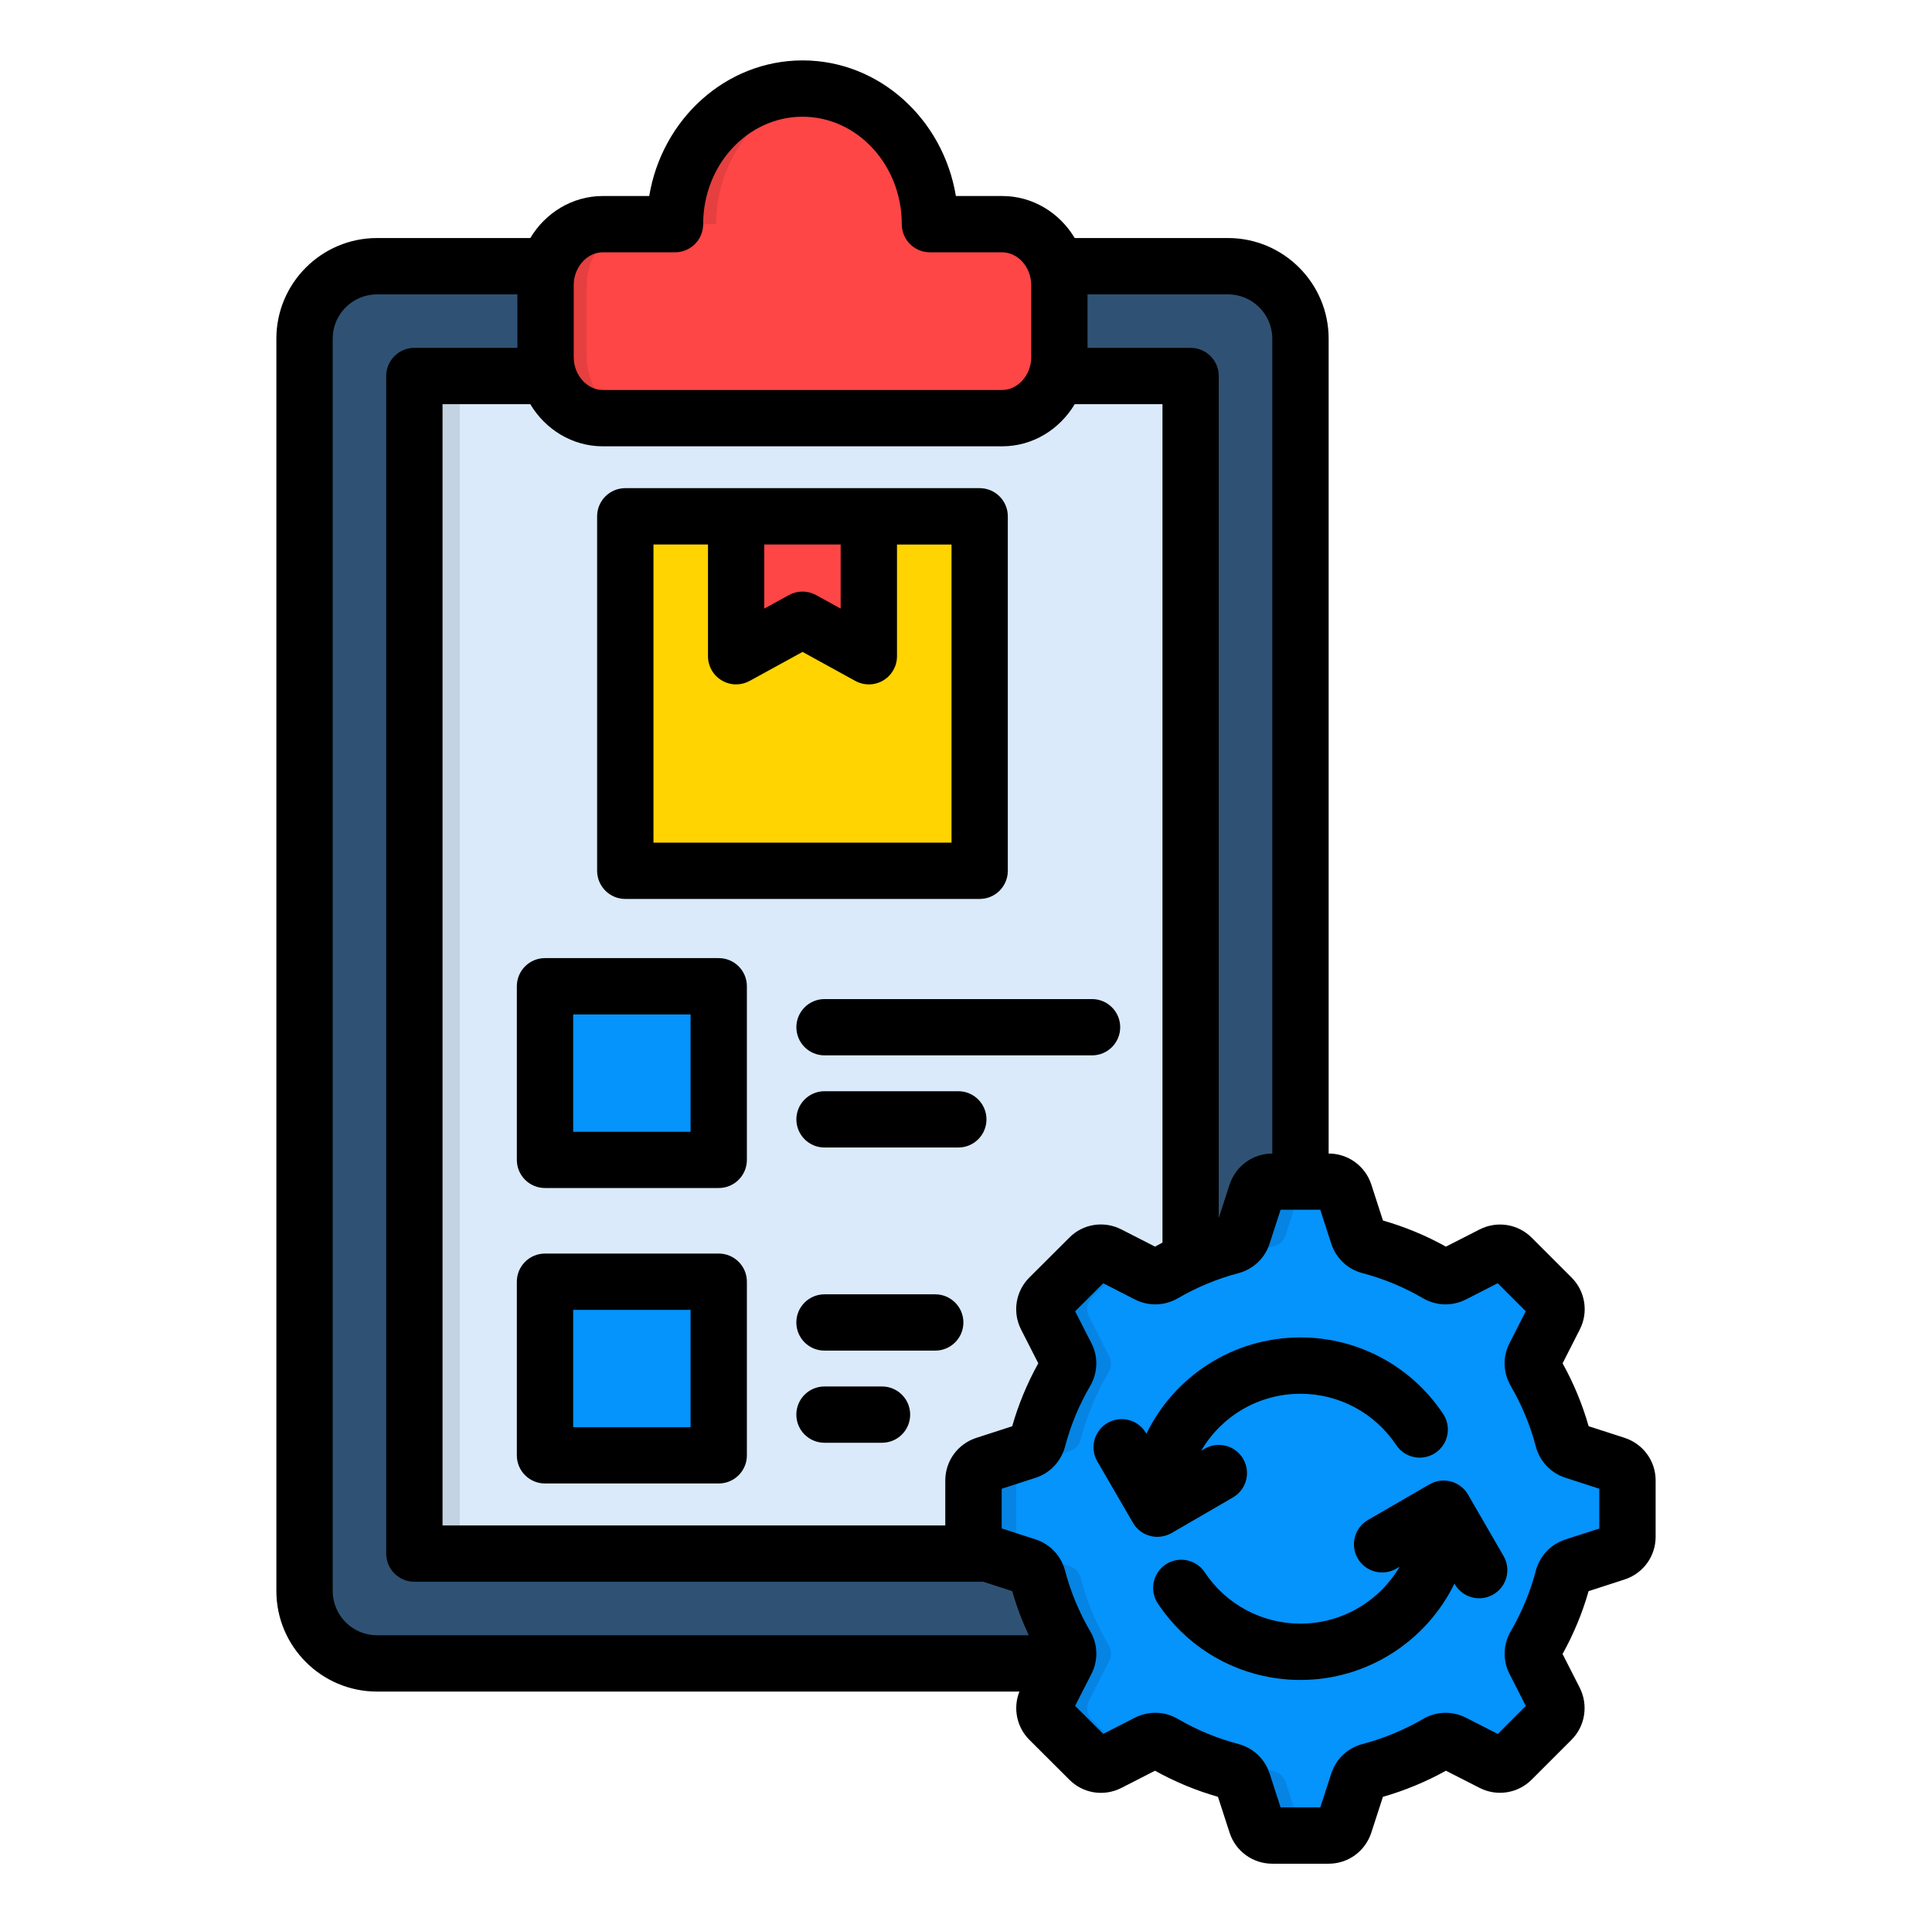 <svg width="512" height="510" viewBox="0 0 512 510" fill="none" xmlns="http://www.w3.org/2000/svg">
<path fill-rule="evenodd" clip-rule="evenodd" d="M99.912 70.578H325.422C336.009 70.578 344.635 79.204 344.635 89.791V421.693C344.635 432.252 336.009 440.907 325.422 440.907H99.912C89.353 440.907 80.699 432.252 80.699 421.693V89.791C80.699 79.214 89.353 70.578 99.912 70.578Z" fill="#2F5274"/>
<path fill-rule="evenodd" clip-rule="evenodd" d="M109.827 99.688H315.526V411.779H109.827V99.688Z" fill="#DAEAFA"/>
<path fill-rule="evenodd" clip-rule="evenodd" d="M159.765 59.431H178.876C178.876 39.573 194.009 23.469 212.681 23.469C231.325 23.469 246.459 39.573 246.459 59.431H265.597C273.916 59.431 280.75 66.675 280.75 75.563V94.702C280.75 103.59 273.916 110.834 265.597 110.834H159.765C151.419 110.834 144.613 103.59 144.613 94.702V75.563C144.613 66.675 151.419 59.431 159.765 59.431Z" fill="#FF4646"/>
<path fill-rule="evenodd" clip-rule="evenodd" d="M165.721 136.881H259.632V230.791H165.721V136.881Z" fill="#FFD400"/>
<path fill-rule="evenodd" clip-rule="evenodd" d="M195.083 136.881H230.251V173.945L212.681 164.282L195.083 173.945V136.881Z" fill="#FF4646"/>
<path fill-rule="evenodd" clip-rule="evenodd" d="M144.454 261.404H190.49V307.44H144.454V261.404Z" fill="#0593FC"/>
<path fill-rule="evenodd" clip-rule="evenodd" d="M144.454 339.723H190.49V385.758H144.454V339.723Z" fill="#0593FC"/>
<path fill-rule="evenodd" clip-rule="evenodd" d="M362.999 469.474C369.348 467.803 375.332 465.291 380.877 462.08C382.213 461.286 383.725 461.258 385.088 461.949L395.516 467.27C397.234 468.148 399.269 467.812 400.623 466.449L411.182 455.89C412.573 454.499 412.881 452.501 412.004 450.755L406.682 440.355C405.991 438.964 406.038 437.451 406.813 436.116C410.052 430.589 412.564 424.586 414.235 418.238C414.618 416.744 415.673 415.643 417.138 415.157L428.239 411.563C430.087 410.975 431.292 409.304 431.292 407.38V392.433C431.292 390.482 430.087 388.839 428.239 388.251L417.138 384.629C415.673 384.143 414.618 383.06 414.235 381.548C412.564 375.199 410.052 369.215 406.813 363.669C406.038 362.334 405.991 360.822 406.682 359.459L412.004 349.031C412.881 347.313 412.573 345.278 411.182 343.915L400.623 333.356C399.26 331.965 397.234 331.657 395.516 332.534L385.088 337.856C383.725 338.546 382.213 338.5 380.877 337.725C375.332 334.485 369.348 331.974 362.999 330.303C361.487 329.92 360.404 328.865 359.918 327.399L356.296 316.299C355.708 314.45 354.065 313.246 352.113 313.246H337.167C335.243 313.246 333.572 314.45 332.984 316.299L329.39 327.399C328.904 328.865 327.793 329.92 326.309 330.303C319.96 331.974 313.957 334.485 308.431 337.725C307.096 338.5 305.583 338.546 304.192 337.856L293.792 332.534C292.046 331.657 290.039 331.965 288.676 333.356L278.089 343.915C276.726 345.278 276.39 347.304 277.295 349.031L282.589 359.459C283.28 360.822 283.261 362.334 282.458 363.669C279.246 369.215 276.726 375.199 275.064 381.548C274.653 383.06 273.626 384.143 272.16 384.629L261.041 388.251C259.193 388.839 258.007 390.482 258.007 392.433V407.38C258.007 409.304 259.193 410.975 261.041 411.563L272.16 415.157C273.626 415.643 274.653 416.754 275.064 418.238C276.735 424.586 279.246 430.589 282.458 436.116C283.252 437.451 283.28 438.964 282.589 440.355L277.295 450.755C276.399 452.501 276.726 454.508 278.089 455.89L288.676 466.449C290.039 467.812 292.037 468.148 293.792 467.27L304.192 461.949C305.583 461.258 307.096 461.277 308.431 462.08C313.957 465.291 319.96 467.812 326.309 469.474C327.803 469.884 328.904 470.911 329.39 472.377L332.984 483.496C333.572 485.345 335.243 486.53 337.167 486.53H352.113C354.065 486.53 355.708 485.345 356.296 483.496L359.918 472.377C360.404 470.911 361.487 469.884 362.999 469.474Z" fill="#0593FC"/>
<path fill-rule="evenodd" clip-rule="evenodd" d="M109.827 99.688H121.852V411.779H109.827V99.688Z" fill="#C4D3E1"/>
<path fill-rule="evenodd" clip-rule="evenodd" d="M155.499 75.564C155.499 73.818 155.76 72.147 156.246 70.579C158.225 64.109 163.948 59.432 170.679 59.432H159.765C153.062 59.432 147.33 64.109 145.351 70.579C144.865 72.147 144.604 73.818 144.604 75.564V94.703C144.604 96.449 144.856 98.12 145.351 99.688C147.33 106.158 153.053 110.835 159.765 110.835H170.679C163.948 110.835 158.225 106.158 156.246 99.688C155.76 98.12 155.499 96.449 155.499 94.703V75.564Z" fill="#E63F3F"/>
<path fill-rule="evenodd" clip-rule="evenodd" d="M212.681 23.469C194.009 23.469 178.876 39.573 178.876 59.431H189.79C189.79 41.553 202.066 26.708 218.124 23.954C216.35 23.655 214.53 23.469 212.681 23.469Z" fill="#E63F3F"/>
<path fill-rule="evenodd" clip-rule="evenodd" d="M165.721 136.881H173.172V230.791H165.721V136.881Z" fill="#E6BF00"/>
<path fill-rule="evenodd" clip-rule="evenodd" d="M195.083 136.881V173.945L202.561 169.865V136.881H195.083Z" fill="#E63F3F"/>
<path fill-rule="evenodd" clip-rule="evenodd" d="M286.379 381.52C288.05 375.171 290.562 369.187 293.801 363.642C294.576 362.306 294.623 360.794 293.904 359.431L288.61 349.003C287.714 347.285 288.041 345.25 289.404 343.887L298.422 334.868L293.773 332.506C292.027 331.629 290.02 331.937 288.657 333.328L278.07 343.887C276.707 345.25 276.371 347.276 277.277 349.003L282.57 359.431C283.261 360.794 283.242 362.306 282.439 363.642C279.228 369.187 276.707 375.171 275.045 381.52C274.634 383.032 273.608 384.115 272.142 384.601L261.023 388.223C259.174 388.811 257.989 390.454 257.989 392.406V407.352C257.989 409.276 259.174 410.947 261.023 411.535L261.742 411.768L272.142 415.129C273.608 415.615 274.634 416.726 275.045 418.21C276.716 424.559 279.228 430.562 282.439 436.088C283.233 437.423 283.261 438.936 282.57 440.327L282.29 440.896L277.277 450.737C276.38 452.482 276.707 454.49 278.07 455.871L288.657 466.43C290.02 467.793 292.018 468.129 293.773 467.252L298.422 464.862L289.404 455.871C288.041 454.48 287.705 452.482 288.61 450.737L293.624 440.896L293.904 440.327C294.623 438.936 294.576 437.423 293.801 436.088C290.562 430.562 288.05 424.559 286.379 418.21C285.996 416.716 284.941 415.615 283.476 415.129L273.094 411.768L272.347 411.535C270.527 410.947 269.313 409.276 269.313 407.352V392.406C269.313 390.454 270.517 388.811 272.347 388.223L283.466 384.601C284.932 384.115 285.987 383.032 286.379 381.52Z" fill="#0584E3"/>
<path fill-rule="evenodd" clip-rule="evenodd" d="M315.526 337.828C316.889 338.519 318.401 338.472 319.736 337.698C325.263 334.458 331.266 331.947 337.615 330.276C339.109 329.893 340.21 328.838 340.696 327.372L344.29 316.272C344.393 315.992 344.495 315.73 344.626 315.478C345.401 314.087 346.839 313.219 348.5 313.219H344.626H337.148C335.225 313.219 333.554 314.423 332.966 316.272L329.371 327.372C328.886 328.838 327.775 329.893 326.29 330.276C322.565 331.256 318.971 332.535 315.526 334.047C314.219 334.617 312.959 335.233 311.698 335.868L315.498 337.819H315.526V337.828Z" fill="#0584E3"/>
<path fill-rule="evenodd" clip-rule="evenodd" d="M344.299 483.497L340.705 472.378C340.219 470.912 339.108 469.885 337.624 469.475C331.276 467.804 325.273 465.292 319.746 462.081C318.411 461.287 316.898 461.259 315.507 461.95L311.708 463.873C316.31 466.263 321.183 468.14 326.3 469.475C327.793 469.885 328.895 470.912 329.38 472.378L332.975 483.497C333.563 485.346 335.234 486.531 337.157 486.531H348.51C346.559 486.531 344.915 485.346 344.299 483.497Z" fill="#0584E3"/>
<path d="M165.703 238.261H259.622C263.749 238.261 267.082 234.919 267.082 230.802V136.845C267.082 132.718 263.74 129.385 259.622 129.385H165.703C161.576 129.385 158.243 132.728 158.243 136.845V230.792C158.243 234.919 161.586 238.261 165.703 238.261ZM202.542 144.314H222.783V161.305L216.266 157.72C214.026 156.488 211.318 156.488 209.078 157.72L202.533 161.314V144.314H202.542ZM173.172 144.314H187.624V173.927C187.624 176.569 189.015 179.006 191.283 180.35C192.45 181.041 193.767 181.396 195.083 181.396C196.315 181.396 197.557 181.088 198.677 180.472L212.681 172.788L226.657 180.472C228.973 181.741 231.783 181.704 234.051 180.36C236.32 179.015 237.711 176.579 237.711 173.936V144.323H252.163V223.342H173.172V144.314ZM190.471 253.945H144.426C140.3 253.945 136.967 257.288 136.967 261.405V307.422C136.967 311.548 140.309 314.881 144.426 314.881H190.471C194.598 314.881 197.931 311.539 197.931 307.422V261.405C197.94 257.288 194.598 253.945 190.471 253.945ZM183.012 299.972H151.895V268.874H183.012V299.972ZM190.471 332.255H144.426C140.3 332.255 136.967 335.598 136.967 339.715V385.732C136.967 389.858 140.309 393.191 144.426 393.191H190.471C194.598 393.191 197.931 389.849 197.931 385.732V339.715C197.94 335.598 194.598 332.255 190.471 332.255ZM183.012 378.281H151.895V347.183H183.012V378.281ZM296.863 272.263C296.863 276.389 293.521 279.722 289.404 279.722H218.507C214.38 279.722 211.048 276.38 211.048 272.263C211.048 268.145 214.39 264.803 218.507 264.803H289.404C293.521 264.803 296.863 268.145 296.863 272.263ZM261.424 296.685C261.424 300.812 258.082 304.145 253.965 304.145H218.507C214.38 304.145 211.048 300.803 211.048 296.685C211.048 292.568 214.39 289.226 218.507 289.226H253.965C258.082 289.226 261.424 292.568 261.424 296.685ZM255.309 350.516C255.309 354.643 251.967 357.976 247.85 357.976H218.498C214.371 357.976 211.038 354.634 211.038 350.516C211.038 346.399 214.38 343.057 218.498 343.057H247.85C251.967 343.057 255.309 346.399 255.309 350.516ZM241.203 374.939C241.203 379.066 237.86 382.399 233.743 382.399H218.498C214.371 382.399 211.038 379.056 211.038 374.939C211.038 370.822 214.38 367.48 218.498 367.48H233.743C237.87 367.48 241.203 370.822 241.203 374.939ZM430.554 381.101L421.003 378.011C419.342 372.194 417.017 366.584 414.104 361.346L418.669 352.365C421.003 347.781 420.117 342.245 416.475 338.604L405.917 328.045C402.276 324.394 396.739 323.517 392.137 325.851L383.184 330.416C377.899 327.475 372.298 325.16 366.5 323.498L363.391 313.892C361.767 309.018 357.239 305.741 352.132 305.741H352.104V89.764C352.104 75.06 340.136 63.091 325.431 63.091H284.811C280.815 56.406 273.701 51.953 265.597 51.953H253.321C249.95 31.563 233.015 16.01 212.7 16.01C192.366 16.01 175.431 31.563 172.051 51.953H159.747C151.652 51.953 144.538 56.416 140.533 63.091H99.912C85.208 63.091 73.24 75.06 73.24 89.764V421.675C73.24 436.388 85.208 448.348 99.912 448.348H270.153C268.417 452.736 269.416 457.758 272.805 461.147L283.336 471.65C286.958 475.347 292.513 476.253 297.172 473.891L306.087 469.326C311.381 472.266 316.982 474.591 322.771 476.243L325.87 485.794C327.476 490.686 332.013 493.972 337.167 493.972H352.123C357.258 493.972 361.786 490.686 363.401 485.766L366.491 476.243C372.279 474.591 377.881 472.266 383.184 469.326L392.137 473.891C396.721 476.215 402.257 475.338 405.898 471.697L416.457 461.138C420.079 457.516 420.975 451.989 418.651 447.339L414.095 438.386C417.026 433.102 419.351 427.51 420.994 421.731L430.582 418.622C435.474 417.016 438.76 412.479 438.76 407.326V392.369C438.76 387.253 435.474 382.716 430.554 381.101ZM337.167 89.764V305.741C332.041 305.741 327.504 309.018 325.861 313.948L322.985 322.826V99.66C322.985 95.533 319.643 92.2 315.526 92.2H288.209V78.019H325.413C331.892 78.019 337.167 83.284 337.167 89.764ZM283.382 328.035L272.786 338.604C269.145 342.245 268.258 347.781 270.592 352.384L275.157 361.337C272.217 366.63 269.892 372.241 268.239 378.029L258.689 381.12C253.797 382.725 250.511 387.253 250.511 392.388V404.319H117.277V107.129H140.533C144.529 113.822 151.652 118.294 159.756 118.294H265.588C273.692 118.294 280.806 113.822 284.811 107.129H308.067V329.352C307.404 329.697 306.75 330.052 306.097 330.416L297.153 325.842C292.504 323.489 286.958 324.394 283.382 328.035ZM159.747 66.872H178.885C183.012 66.872 186.345 63.53 186.345 59.413C186.345 43.709 198.155 30.938 212.672 30.938C227.18 30.938 238.981 43.709 238.981 59.413C238.981 63.539 242.323 66.872 246.44 66.872H265.579C269.752 66.872 273.281 70.83 273.281 75.526V94.684C273.281 99.389 269.752 103.366 265.579 103.366H159.747C155.573 103.366 152.044 99.389 152.044 94.684V75.526C152.054 70.84 155.573 66.872 159.747 66.872ZM88.168 421.675V89.764C88.168 83.284 93.443 78.019 99.912 78.019H137.116V92.2H109.809C105.682 92.2 102.349 95.543 102.349 99.66V411.779C102.349 415.905 105.691 419.238 109.809 419.238H260.584L268.249 421.722C269.388 425.727 270.863 429.629 272.627 433.42H99.912C93.433 433.429 88.168 428.154 88.168 421.675ZM423.832 405.132L414.86 408.035C411.005 409.277 408.073 412.358 407.009 416.316C405.534 421.927 403.302 427.323 400.362 432.355C398.317 435.884 398.214 440.151 400.063 443.717L404.357 452.147L396.926 459.579L388.44 455.247C384.808 453.426 380.569 453.566 377.106 455.62C372.064 458.543 366.678 460.774 361.095 462.249C357.155 463.285 354.149 466.105 352.832 469.979C352.823 470.007 352.814 470.035 352.804 470.072L349.892 479.044H339.37L336.466 470.091C335.225 466.235 332.144 463.304 328.186 462.24C322.575 460.764 317.188 458.533 312.24 455.648C308.757 453.557 304.491 453.408 300.766 455.266L292.364 459.56L284.913 452.129L289.199 443.754C291.103 440.095 290.963 435.791 288.891 432.318C285.959 427.295 283.728 421.908 282.243 416.26C281.198 412.358 278.294 409.277 274.448 408.016L265.457 405.104V394.591L274.476 391.669C278.294 390.418 281.198 387.337 282.253 383.398C283.728 377.787 285.959 372.391 288.881 367.396C290.963 363.848 291.084 359.572 289.227 355.987L284.923 347.557L292.364 340.125L300.831 344.457C304.435 346.259 308.664 346.128 312.165 344.093C317.188 341.162 322.575 338.93 328.223 337.446C332.144 336.391 335.225 333.46 336.457 329.623L339.37 320.632H349.882L352.795 329.623C352.804 329.66 352.814 329.688 352.823 329.716C354.139 333.59 357.146 336.41 361.085 337.446C366.687 338.921 372.074 341.152 377.162 344.131C380.7 346.138 384.808 346.259 388.477 344.42L396.907 340.116L404.339 347.548L400.082 355.931C398.196 359.563 398.289 363.699 400.371 367.368C403.302 372.39 405.534 377.777 407.018 383.426C408.064 387.347 410.995 390.428 414.842 391.669L423.832 394.582V405.132ZM398.457 412.414C400.52 415.98 399.307 420.545 395.74 422.609C394.564 423.29 393.276 423.617 392.006 423.617C389.429 423.617 386.927 422.282 385.536 419.892L385.443 419.733C378.039 434.895 362.467 445.267 344.626 445.267C329.381 445.267 315.255 437.686 306.834 424.989C304.556 421.554 305.499 416.923 308.925 414.645C312.361 412.367 316.992 413.31 319.27 416.736C324.918 425.251 334.394 430.339 344.626 430.339C355.773 430.339 365.613 424.298 370.925 415.252L370.011 415.775C366.444 417.838 361.879 416.624 359.816 413.058C357.752 409.492 358.966 404.926 362.532 402.863L378.833 393.415C380.541 392.425 382.586 392.155 384.5 392.659C386.414 393.172 388.048 394.414 389.037 396.132L398.457 412.414ZM306.713 407.335C304.136 407.335 301.634 406 300.252 403.619L290.804 387.347C288.732 383.78 289.946 379.215 293.512 377.142C297.078 375.07 301.643 376.284 303.716 379.85L303.809 380.009C311.185 364.838 326.729 354.484 344.635 354.484C359.862 354.484 373.997 362.056 382.446 374.752C384.733 378.179 383.8 382.819 380.373 385.097C376.938 387.384 372.307 386.45 370.029 383.024C364.353 374.5 354.868 369.412 344.645 369.412C333.442 369.412 323.62 375.443 318.327 384.509L319.251 383.976C322.817 381.904 327.383 383.117 329.455 386.684C331.528 390.25 330.314 394.815 326.748 396.888L310.475 406.336C309.271 407.008 307.983 407.335 306.713 407.335Z" fill="black"/>
</svg>
